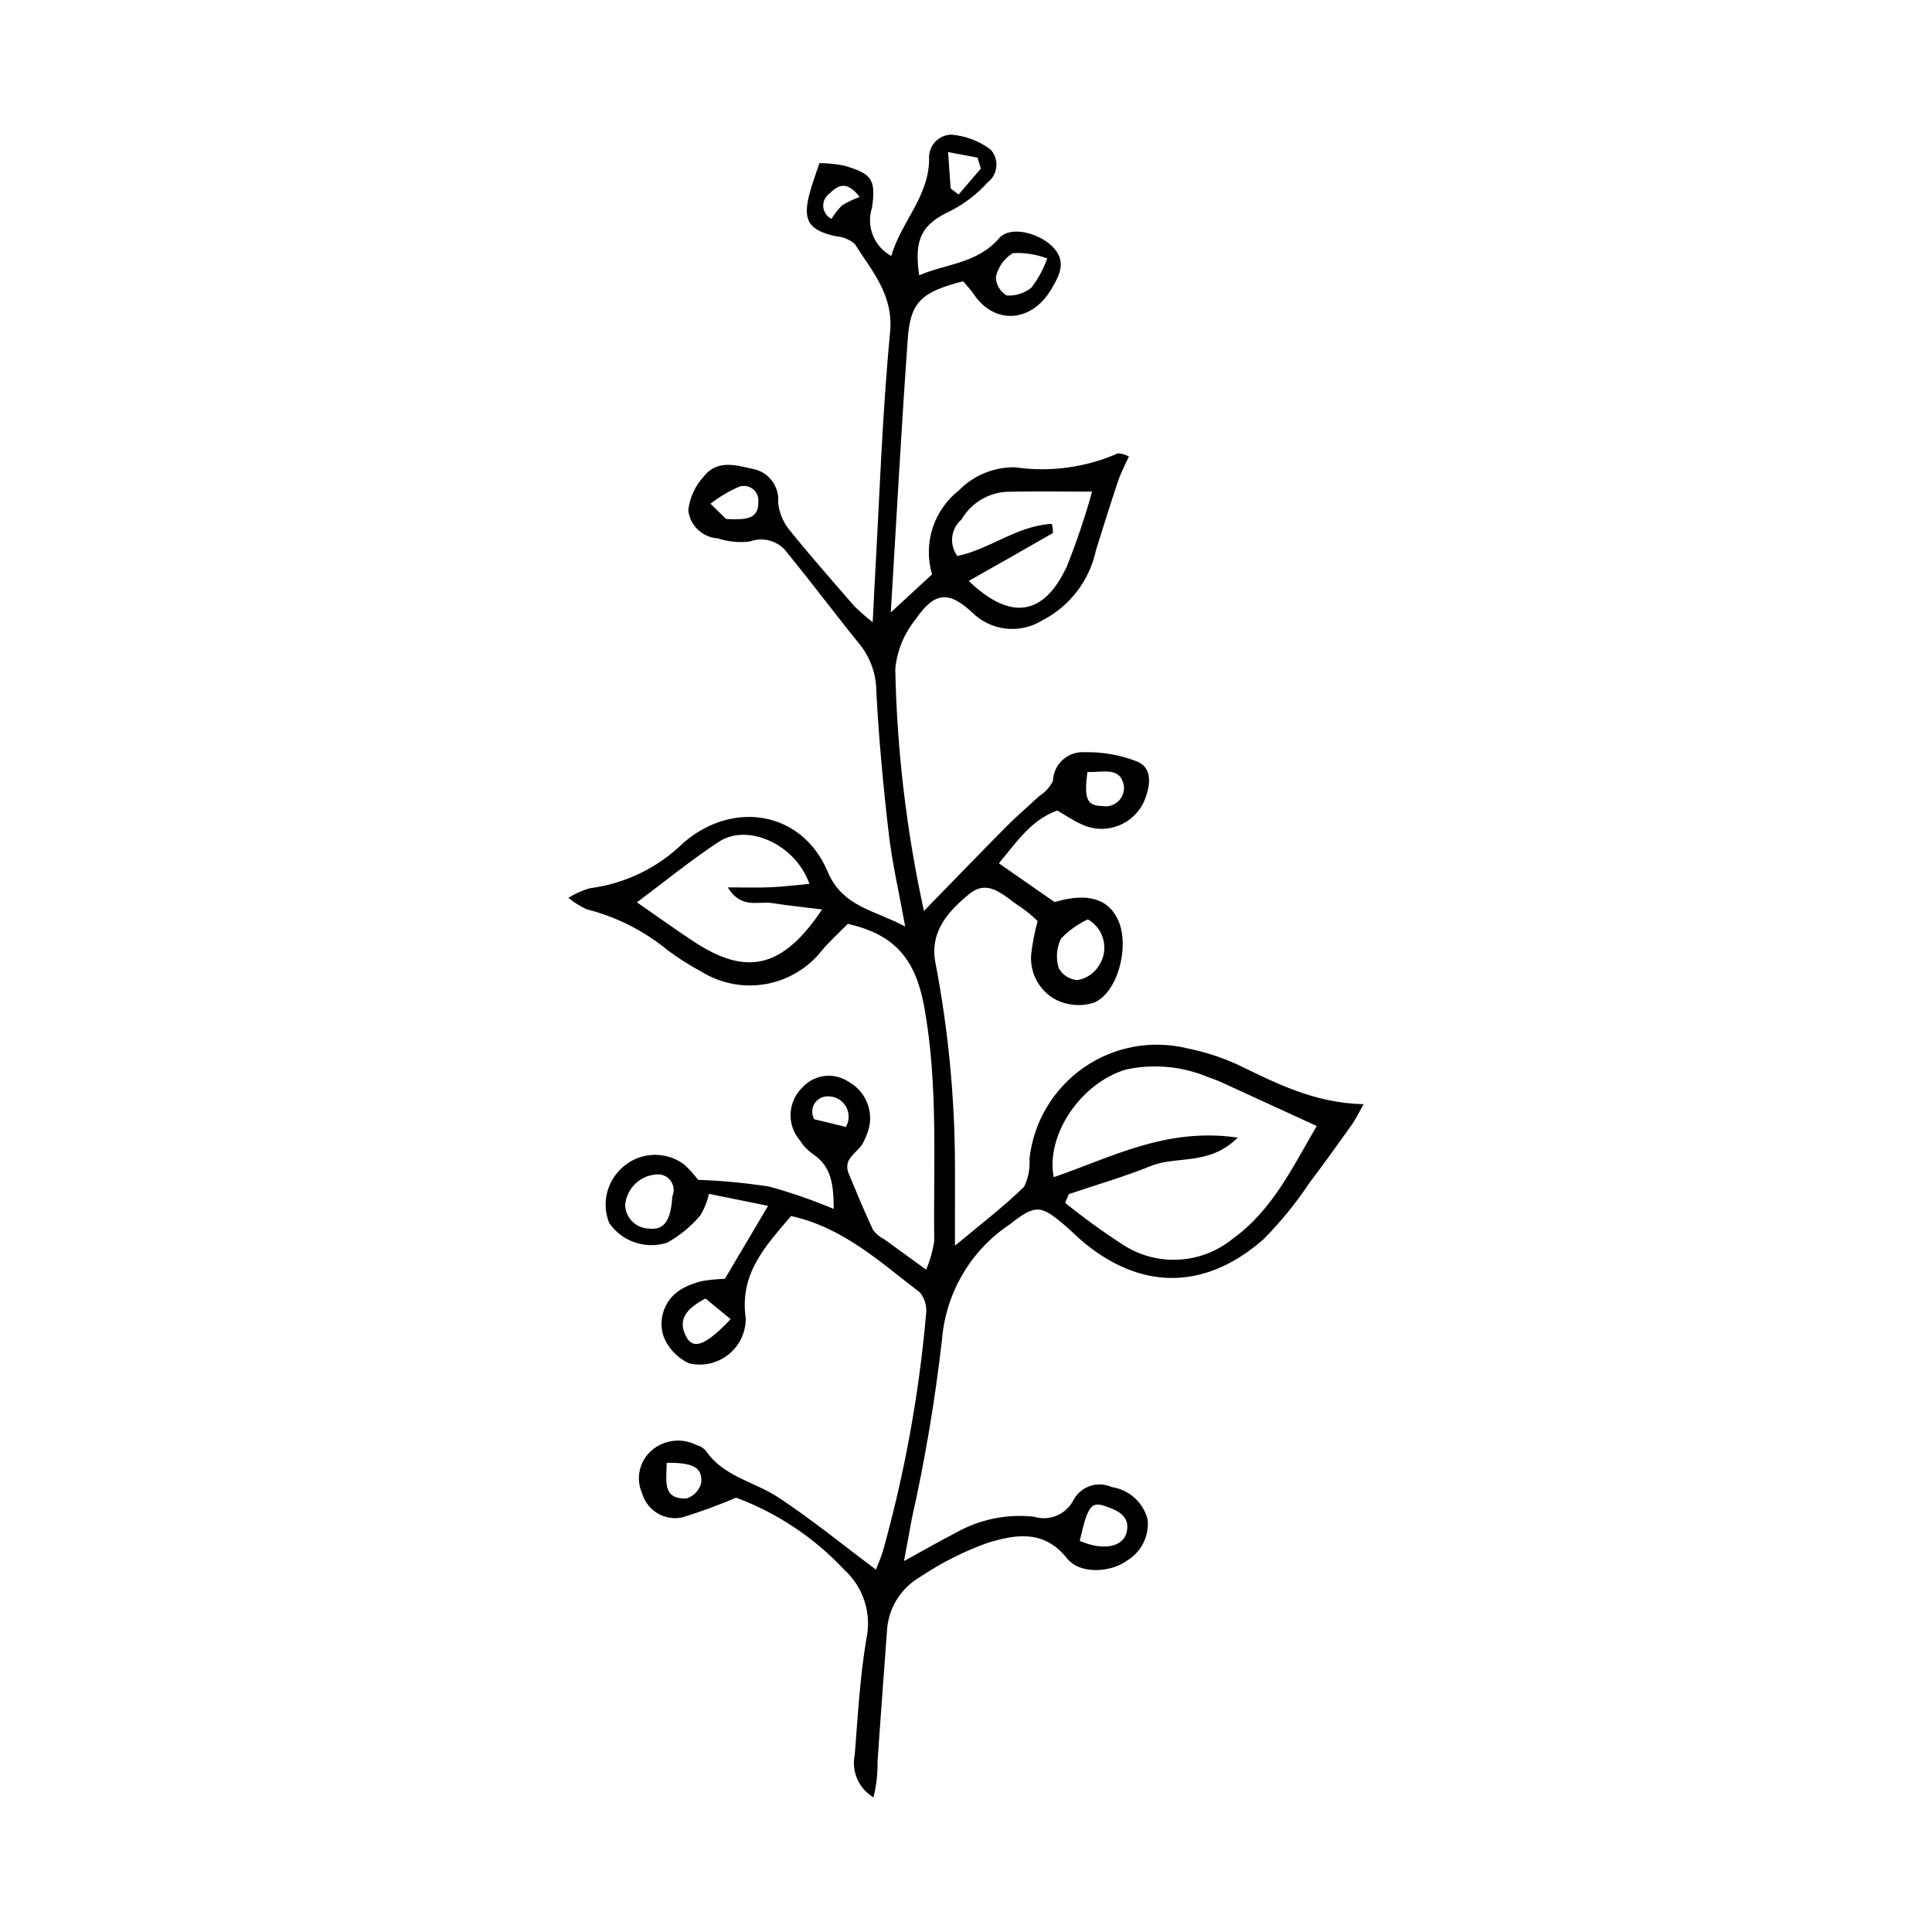 <?xml version="1.0" encoding="UTF-8"?>
<!-- The Best Svg Icon site in the world: iconSvg.co, Visit us! https://iconsvg.co -->
<svg fill="#000000" width="800px" height="800px" version="1.1" viewBox="144 144 512 512" xmlns="http://www.w3.org/2000/svg">
 <path d="m383.57 557.7c5.418-2.969 9.574-5.363 13.832-7.555v-0.004c6.254-3.512 13.453-4.981 20.586-4.199 4.113 1.281 8.551-0.59 10.504-4.43 1.941-3.629 6.367-5.125 10.113-3.426 4.609 0.684 8.363 4.059 9.527 8.57 0.461 4.309-1.586 8.504-5.266 10.797-4.508 3.375-12.676 3.832-16.109-0.488-6.16-7.742-13.793-6.281-21-4.106-6.352 2.277-12.398 5.336-18 9.105-5.141 2.996-8.414 8.391-8.703 14.336-0.832 11.574-1.734 23.145-2.504 34.723v-0.004c0.047 3.137-0.312 6.266-1.062 9.312-3.91-2.328-5.902-6.883-4.965-11.336 0.816-10.285 1.375-20.645 3.098-30.793 1.414-6.715-0.852-13.676-5.953-18.266-7.926-8.469-17.707-14.984-28.574-19.039-4.637 1.973-9.371 3.711-14.188 5.207-4.672 1.047-9.359-1.703-10.719-6.293-1.801-3.988-0.742-8.688 2.594-11.516 3.309-2.781 7.965-3.312 11.812-1.344 0.949 0.25 1.805 0.77 2.457 1.5 4.672 6.887 12.852 8.195 19.195 12.367 8.809 5.793 17.008 12.508 25.891 19.141 0.379-0.988 1.188-2.832 1.805-4.738 5.746-20.504 9.582-41.5 11.453-62.711 0.34-2.152-0.258-4.352-1.645-6.031-10.43-7.941-20.199-17.152-34.109-20.223-6.777 8.004-13.734 15.207-12.004 27.176 0.004 3.75-1.719 7.293-4.672 9.605s-6.805 3.133-10.445 2.231c-3.082-1.449-5.488-4.031-6.711-7.215-1.52-4.82 0.551-10.051 4.961-12.527 1.68-0.945 3.492-1.633 5.379-2.043 1.973-0.324 3.961-0.52 5.961-0.586 3.574-6.039 7.141-12.066 11.441-19.336l-15.676-3.176c-0.445 2.043-1.23 3.996-2.324 5.773-2.461 2.891-5.422 5.316-8.738 7.16-5.711 1.852-11.957-0.266-15.367-5.207-1.965-4.894-0.801-10.492 2.953-14.195 4.488-4.578 11.652-5.168 16.828-1.383 1.387 1.246 2.648 2.633 3.758 4.133 6.32 0.23 12.625 0.828 18.875 1.793 5.816 1.605 11.523 3.582 17.09 5.918-0.078-6.191-0.41-11.246-5.699-14.656-1.305-0.953-2.418-2.144-3.281-3.512-3.531-4.121-3.231-10.281 0.691-14.035 3.188-3.5 8.473-4.102 12.367-1.406 4.684 2.66 6.754 8.324 4.887 13.375-0.324 0.918-0.711 1.805-1.16 2.668-1.367 2.703-5.527 4.141-3.828 8.227 2.082 5.012 4.156 10.031 6.457 14.945v-0.004c0.789 1.023 1.801 1.859 2.957 2.445 3.336 2.445 6.691 4.863 11.09 8.051 1.043-2.445 1.77-5.016 2.156-7.644-0.258-20.617 1.082-41.176-2.621-61.824-2.215-12.348-7.43-19.309-20.289-22.164-1.953 1.984-4.523 4.332-6.785 6.941-3.68 4.727-8.98 7.93-14.879 8.992-5.898 1.059-11.98-0.098-17.082-3.246-3.133-1.672-6.141-3.578-8.992-5.703-6.246-5.144-13.551-8.844-21.395-10.832-1.77-0.793-3.422-1.824-4.918-3.059 1.766-1.102 3.672-1.957 5.672-2.535 9.359-1.199 18.074-5.426 24.812-12.035 13.184-11.445 31.484-8.363 38.207 7.59 3.969 9.418 12.336 10.172 20.574 14.586-1.621-8.969-3.426-16.715-4.348-24.562-1.461-12.484-2.625-25.02-3.305-37.566v-0.004c0.031-4.481-1.445-8.84-4.191-12.379-6.481-7.988-12.648-16.234-19.156-24.203-2.219-3.344-6.449-4.715-10.207-3.312-2.859 0.34-5.762 0.051-8.5-0.848-4.055-0.266-7.332-3.398-7.785-7.438 0.395-3.391 1.867-6.562 4.195-9.059 3.699-4.609 8.895-2.742 13.539-1.758 3.887 1.047 6.453 4.742 6.074 8.746 0.258 2.504 1.188 4.891 2.695 6.902 5.629 7.012 11.582 13.762 17.477 20.555v0.004c1.555 1.52 3.188 2.953 4.898 4.293 0.199-3.992 0.312-6.606 0.461-9.215 1.289-22.543 2.004-45.141 4.144-67.605 0.961-10.074-4.848-16.238-9.336-23.422h0.004c-1.402-1.207-3.156-1.926-5.004-2.047-7.289-1.613-8.934-4.188-6.953-11.52 0.668-2.473 1.582-4.875 2.57-7.879l0.004 0.004c2.184 0.02 4.363 0.246 6.508 0.664 7.289 2.113 8.5 3.535 7.434 11.078l0.004 0.004c-1.641 4.957 0.5 10.375 5.086 12.875 2.606-9.055 9.965-15.695 10.035-25.668-0.137-1.664 0.426-3.312 1.555-4.543 1.129-1.234 2.723-1.938 4.391-1.945 3.75 0.316 7.336 1.684 10.344 3.949 1.121 1.23 1.672 2.875 1.52 4.535-0.152 1.656-0.996 3.176-2.32 4.18-2.769 3.062-6.062 5.598-9.727 7.496-7.559 3.5-9.859 7.266-8.402 17.113 7.219-3.121 15.367-3.086 21.191-9.84 2.918-3.387 10.453-1.43 14.098 2.195 3.977 3.953 1.867 7.699-0.312 11.383-5.219 8.812-15 9.422-20.496 1.297-0.871-1.289-1.973-2.426-2.828-3.465-11.07 2.856-13.977 5.473-14.68 15.285-1.684 23.434-2.938 46.898-4.496 72.488l10.93-10.09h0.004c-1.18-3.992-1.133-8.25 0.133-12.219 1.266-3.965 3.695-7.461 6.973-10.031 3.894-3.984 9.25-6.199 14.82-6.133 9.293 1.359 18.781 0.074 27.375-3.707 1 0.098 1.973 0.383 2.863 0.84-0.996 2.238-2.113 4.289-2.848 6.469-2.047 6.098-3.953 12.242-5.879 18.383-1.707 8.023-6.934 14.848-14.23 18.594-2.891 1.797-6.305 2.559-9.684 2.172-3.383-0.391-6.531-1.91-8.941-4.316-6.285-5.848-10.043-5.297-14.961 1.891h0.004c-3.039 3.742-4.906 8.297-5.371 13.094 0.43 21.582 2.973 43.07 7.602 64.156 7.856-8.059 14.879-15.34 22.004-22.523 2.715-2.738 5.68-5.223 8.48-7.879 1.59-0.98 2.875-2.387 3.703-4.059 0.07-2.148 1.016-4.176 2.613-5.609 1.602-1.434 3.719-2.156 5.859-1.992 4.715-0.102 9.402 0.73 13.793 2.453 3.91 1.562 3.633 5.758 2.359 9.328-1.117 3.43-3.68 6.195-7.008 7.578-3.332 1.383-7.098 1.238-10.312-0.387-2.043-0.922-3.914-2.219-6.152-3.512-6.91 2.441-10.738 8.312-15.484 13.98 5.336 3.715 10.051 6.996 14.762 10.273 8.789-2.613 14.449-0.906 16.984 5.121 2.883 6.848-0.285 18.902-6.496 21.512l-0.004 0.004c-3.289 1.07-6.863 0.828-9.977-0.676-4.457-2.297-7.106-7.043-6.715-12.039 0.34-3.008 0.918-5.981 1.719-8.895-1.352-1.301-2.797-2.5-4.324-3.59-4.223-2.594-8.461-7.891-13.703-3.644-5.441 4.406-10.609 9.934-9.098 18.078 3.418 17.754 5.164 35.789 5.215 53.867-0.02 6.387-0.004 12.77-0.004 21.34 7.031-5.883 13.012-10.426 18.332-15.641v0.004c1.117-2.305 1.605-4.863 1.418-7.418 1.078-9.734 6.309-18.531 14.344-24.133 8.039-5.598 18.102-7.457 27.605-5.098 4.434 0.898 8.754 2.285 12.883 4.129 10.379 5.004 20.578 10.359 33.715 10.641-1.539 2.723-2.152 4.082-3.008 5.273-3.734 5.223-7.445 10.469-11.344 15.57l0.004 0.004c-3.559 5.348-7.625 10.344-12.141 14.914-14.172 12.504-30.922 14.477-47.352 1.148-1.754-1.422-3.324-3.07-5.039-4.539-6.652-5.699-7.969-5.973-14.93-0.492h-0.004c-10.312 6.891-16.91 18.121-17.914 30.484-1.828 16.004-4.504 31.895-8.023 47.613-0.562 3.16-1.164 6.312-2.051 11.094zm43.691-97.246-0.988 2.312c4.918 3.977 10.043 7.688 15.355 11.121 4.367 2.832 9.512 4.207 14.711 3.938 5.195-0.27 10.172-2.172 14.219-5.441 10.695-7.664 15.895-18.957 22.398-29.977-8.625-3.961-16.496-7.594-24.383-11.191v-0.004c-1.457-0.691-2.957-1.289-4.488-1.789-6.871-2.871-14.461-3.562-21.734-1.977-11.738 3.488-21.234 17.09-19.121 28.523 15.148-5.144 29.688-13.281 48.785-10.488-7.594 7.547-16.16 4.738-22.926 7.481-7.121 2.883-14.539 5.023-21.828 7.492zm-65.395-75.438c-5.078-0.637-9.184-1.047-13.254-1.695-3.621-0.578-8.145 1.703-11.738-4.152 4.617 0 8.004 0.121 11.383-0.035 3.371-0.152 6.731-0.578 10.25-0.898-3.617-10.391-16.305-16.195-23.98-11.168-7.356 4.82-14.191 10.434-21.734 16.055 5.227 3.621 10.121 7.168 15.172 10.477 13.918 9.129 23.438 7.043 33.902-8.582zm38.852-87.066c11.082 10.641 19.914 9.312 26.031-3.894 2.578-6.465 4.805-13.062 6.664-19.77-8.656 0-15.703-0.129-22.738 0.043h-0.004c-4.93 0.316-9.379 3.07-11.863 7.34-2.84 2.441-3.324 6.656-1.117 9.68 8.688-1.816 15.934-8.062 25.039-8.512h-0.004c0.23 0.789 0.328 1.613 0.289 2.434-7.129 4.125-14.305 8.164-22.297 12.68zm-78.551 163.11c0.551-1.234 0.469-2.66-0.223-3.824-0.691-1.16-1.906-1.914-3.254-2.016-4.707-0.082-8.664 3.519-9.027 8.215 0.172 3.398 2.941 6.086 6.344 6.152 3.984 0.527 5.812-2.168 6.16-8.527zm110.13-73.418c-2.668 1.246-5.078 2.973-7.117 5.094-1.191 2.414-1.414 5.188-0.625 7.762 0.977 1.871 2.859 3.098 4.965 3.238 2.402-0.398 4.512-1.832 5.762-3.922 1.289-1.992 1.699-4.426 1.133-6.731-0.562-2.305-2.055-4.273-4.117-5.441zm-10.773-175.14c-2.902-1.113-6.008-1.598-9.113-1.418-2.285 1.406-3.902 3.68-4.488 6.297 0.02 2.035 1.109 3.906 2.871 4.926 2.371 0.148 4.711-0.598 6.551-2.098 1.785-2.336 3.195-4.938 4.18-7.707zm8.621 339.84c6.277 2.746 11.586 1.637 12.461-2.391 0.914-4.223-2.406-5.625-5.438-6.719-3.996-1.441-4.883-0.246-7.023 9.109zm-93.727-270.8c5.371 0.266 8.641 0.043 8.547-4.527 0.137-1.316-0.414-2.609-1.453-3.426-1.039-0.812-2.426-1.039-3.668-0.594-2.695 1.176-5.231 2.688-7.547 4.496zm1.203 212.05-6.652-5.481c-4.777 2.543-7.707 5.441-5.019 10.297 1.84 3.328 5.168 2.07 11.672-4.816zm-16.945 38.078c-0.008 4.715-1.27 9.625 5.184 9.449 1.91-0.566 3.402-2.074 3.945-3.992 0.5-4.144-2.031-5.574-9.129-5.457zm111.51-183.09c-0.969 7.191-0.098 8.965 3.902 9.023 1.469 0.277 2.981-0.133 4.109-1.113 1.125-0.98 1.742-2.422 1.672-3.914-0.711-5.594-5.488-3.805-9.684-3.996zm-64.023 94.066c0.984-1.676 0.984-3.754 0.008-5.434-0.98-1.68-2.789-2.699-4.734-2.668-1.469-0.051-2.852 0.699-3.613 1.961-0.758 1.258-0.773 2.832-0.039 4.109zm35.777-253.98-0.883-2.898-7.805-1.457c0.293 4.16 0.488 6.891 0.68 9.625l2.113 1.617zm-32.113 7.539c-3.461-4.539-5.859-3.047-8.012-0.91-1.129 0.793-1.754 2.125-1.645 3.504 0.109 1.375 0.941 2.59 2.184 3.195 0.781-1.285 1.711-2.473 2.769-3.543 1.484-0.914 3.059-1.668 4.703-2.246z"/>
</svg>